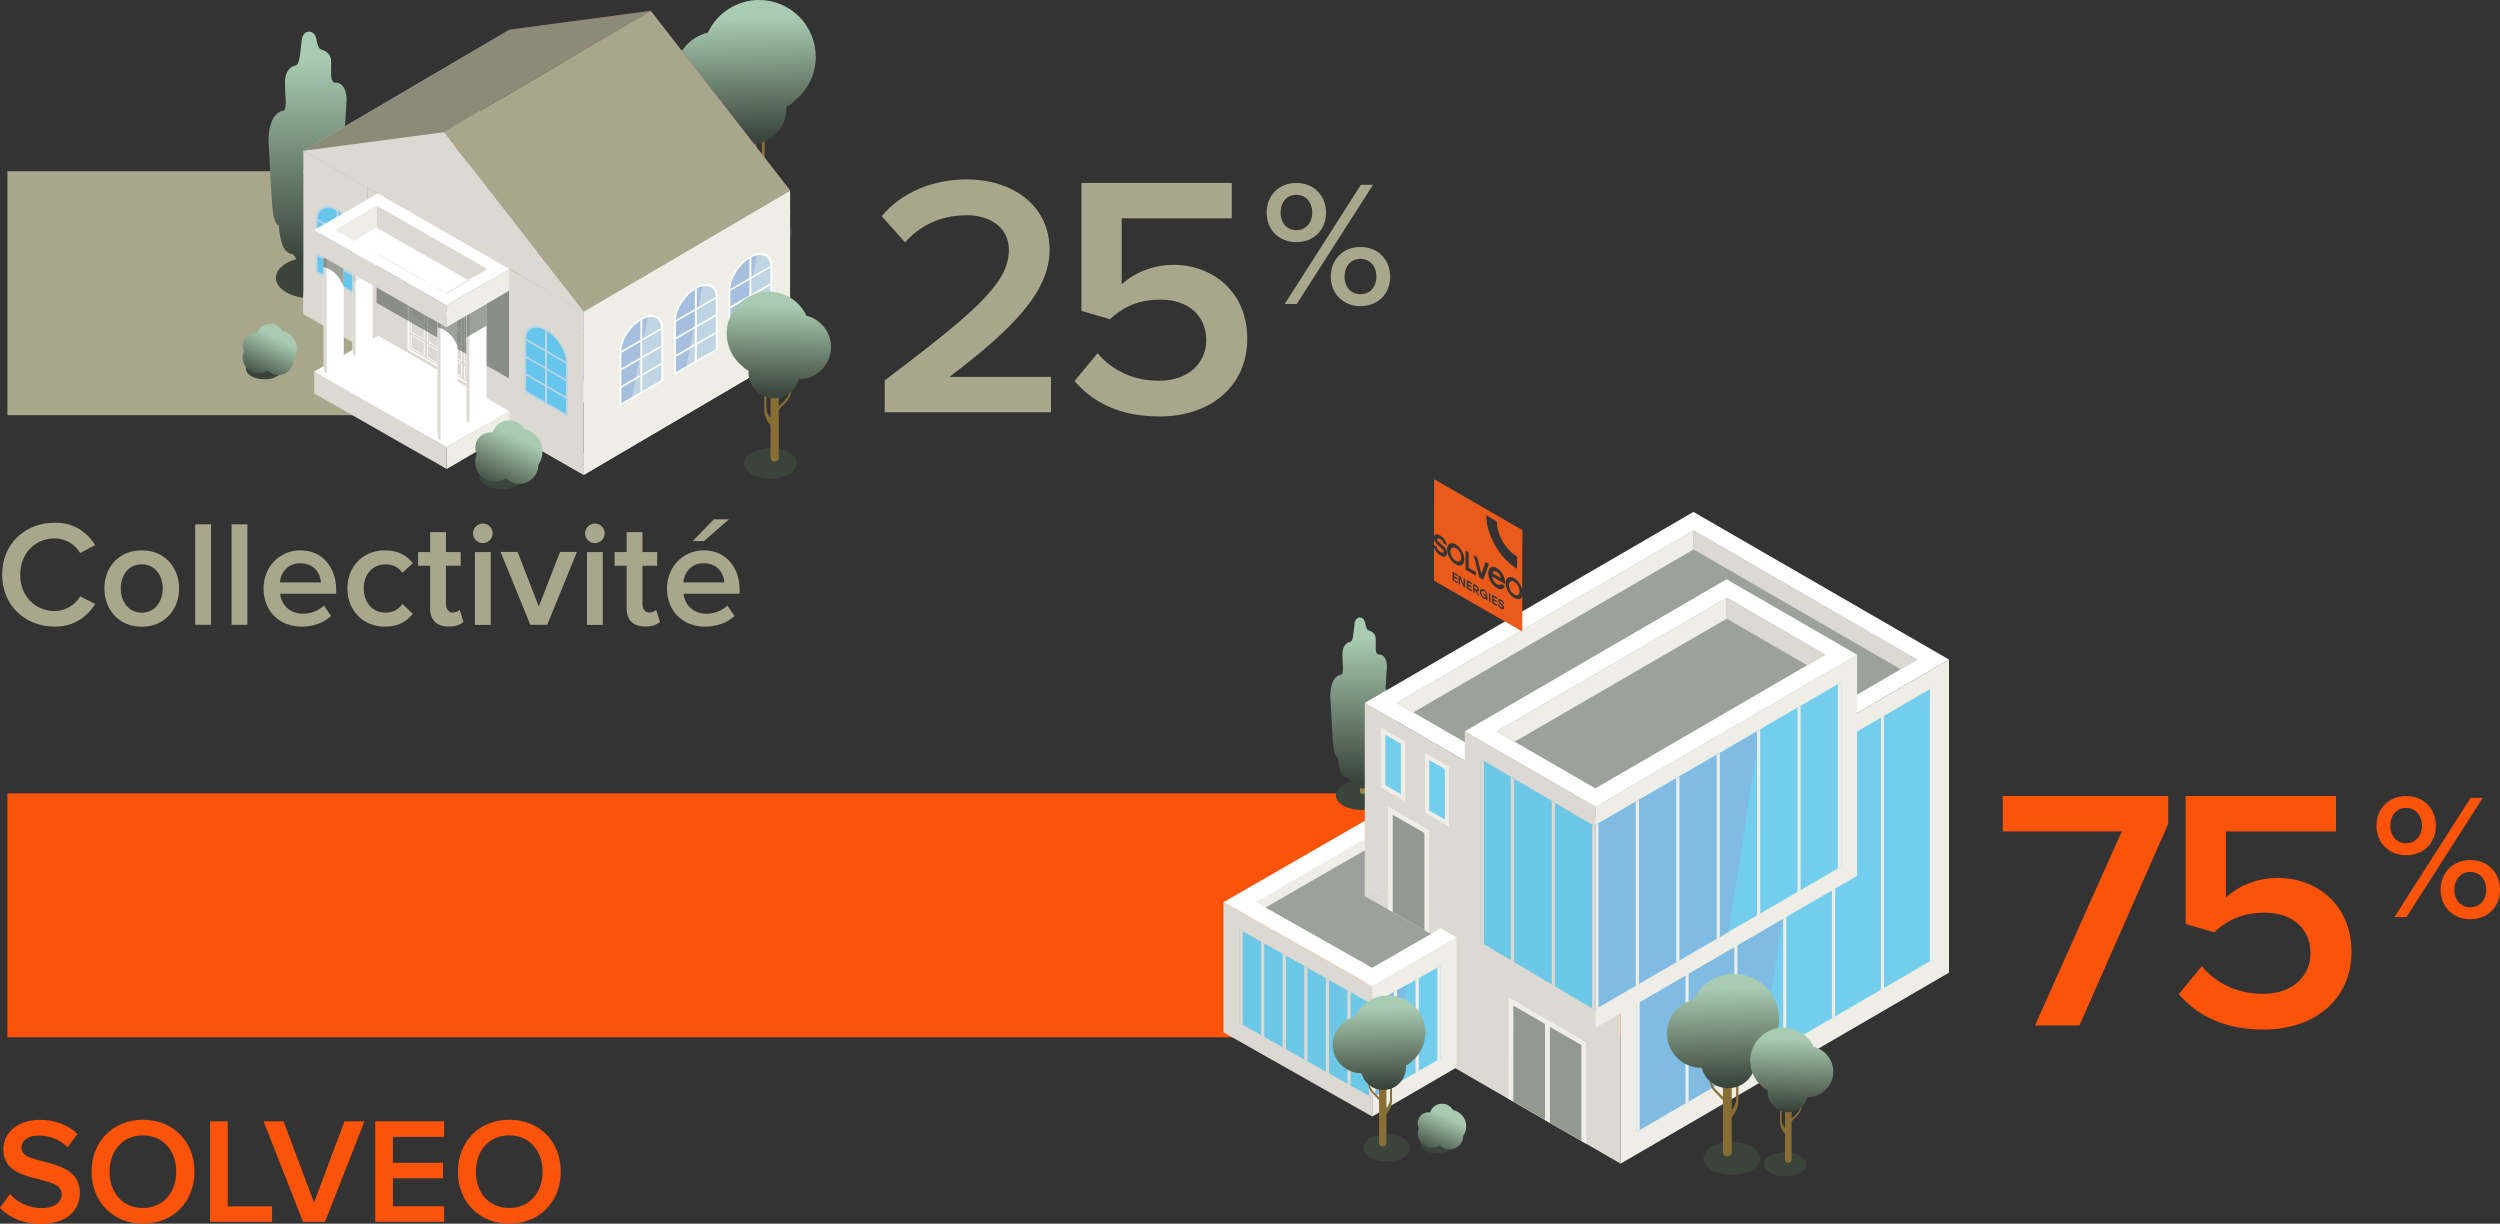 <svg xmlns="http://www.w3.org/2000/svg" xmlns:xlink="http://www.w3.org/1999/xlink" viewBox="0 0 232.31 113.71"><rect x="0" y="0" width="232.31" height="113.71" fill="#333333" stroke="none"/><defs><style>      .cls-1 {        fill: #9cb8e1;      }      .cls-2, .cls-3 {        fill: #3a443a;      }      .cls-4 {        fill: #8c8b77;      }      .cls-5 {        fill: #efeee6;      }      .cls-6 {        fill: #4c4219;      }      .cls-7 {        fill: #b6407e;      }      .cls-8 {        fill: #ea5b1b;      }      .cls-9 {        fill: #204b9b;        mix-blend-mode: multiply;        opacity: .1;      }      .cls-9, .cls-10, .cls-11, .cls-12 {        isolation: isolate;      }      .cls-13 {        fill: #886e34;      }      .cls-14 {        fill: #795287;      }      .cls-15 {        fill: #938549;      }      .cls-16 {        fill: #8096b9;      }      .cls-17 {        fill: #fff;      }      .cls-18 {        fill: #a8a78b;      }      .cls-19 {        fill: #fb530a;      }      .cls-20 {        fill: #dbd9d1;      }      .cls-21 {        fill: url(#Dégradé_sans_nom_88);      }      .cls-22 {        fill: url(#Dégradé_sans_nom_88-10);      }      .cls-23 {        fill: #ec5f74;      }      .cls-24 {        fill: #d9d0d4;      }      .cls-3, .cls-11 {        opacity: .5;      }      .cls-11 {        fill: #8fabda;        mix-blend-mode: screen;      }      .cls-25 {        fill: url(#Dégradé_sans_nom_88-9);      }      .cls-26 {        fill: url(#Dégradé_sans_nom_88-8);      }      .cls-27 {        fill: url(#Dégradé_sans_nom_88-3);      }      .cls-28 {        fill: url(#Dégradé_sans_nom_88-2);      }      .cls-29 {        fill: url(#Dégradé_sans_nom_88-5);      }      .cls-30 {        fill: url(#Dégradé_sans_nom_88-4);      }      .cls-31 {        fill: url(#Dégradé_sans_nom_88-7);      }      .cls-32 {        fill: url(#Dégradé_sans_nom_88-6);      }      .cls-12 {        fill: #40c0f0;        opacity: .7;      }      .cls-33 {        fill: #bfd5e4;      }    </style><linearGradient id="D&#xE9;grad&#xE9;_sans_nom_88" data-name="D&#xE9;grad&#xE9; sans nom 88" x1="69.44" y1="-194.55" x2="69.13" y2="-183.35" gradientTransform="translate(0 -181.59) scale(1 -1)" gradientUnits="userSpaceOnUse"><stop offset="0" stop-color="#3a443a"></stop><stop offset="1" stop-color="#a9cbb1"></stop></linearGradient><linearGradient id="D&#xE9;grad&#xE9;_sans_nom_88-2" data-name="D&#xE9;grad&#xE9; sans nom 88" x1="930.62" y1="-205.64" x2="930.62" y2="-187.09" gradientTransform="translate(959.88 -181.59) rotate(-180)" xlink:href="#D&#xE9;grad&#xE9;_sans_nom_88"></linearGradient><linearGradient id="D&#xE9;grad&#xE9;_sans_nom_88-3" data-name="D&#xE9;grad&#xE9; sans nom 88" x1="1040.77" y1="-227.14" x2="1038.52" y2="-222.25" gradientTransform="translate(1086.42 -181.59) rotate(-180)" xlink:href="#D&#xE9;grad&#xE9;_sans_nom_88"></linearGradient><linearGradient id="D&#xE9;grad&#xE9;_sans_nom_88-4" data-name="D&#xE9;grad&#xE9; sans nom 88" x1="1062.66" y1="-216.9" x2="1060.85" y2="-212.97" gradientTransform="translate(1086.42 -181.59) rotate(-180)" xlink:href="#D&#xE9;grad&#xE9;_sans_nom_88"></linearGradient><linearGradient id="D&#xE9;grad&#xE9;_sans_nom_88-5" data-name="D&#xE9;grad&#xE9; sans nom 88" x1="1201.14" y1="-218.29" x2="1200.91" y2="-210" gradientTransform="translate(1273.37 -181.59) rotate(-180)" xlink:href="#D&#xE9;grad&#xE9;_sans_nom_88"></linearGradient><linearGradient id="D&#xE9;grad&#xE9;_sans_nom_88-6" data-name="D&#xE9;grad&#xE9; sans nom 88" x1="833.13" y1="-254.2" x2="833.13" y2="-240.81" gradientTransform="translate(959.88 -181.59) rotate(-180)" xlink:href="#D&#xE9;grad&#xE9;_sans_nom_88"></linearGradient><linearGradient id="D&#xE9;grad&#xE9;_sans_nom_88-7" data-name="D&#xE9;grad&#xE9; sans nom 88" x1="953.63" y1="-288.84" x2="952.01" y2="-285.31" gradientTransform="translate(1086.42 -181.59) rotate(-180)" xlink:href="#D&#xE9;grad&#xE9;_sans_nom_88"></linearGradient><linearGradient id="D&#xE9;grad&#xE9;_sans_nom_88-8" data-name="D&#xE9;grad&#xE9; sans nom 88" x1="128.28" y1="-282.61" x2="128.07" y2="-275.25" xlink:href="#D&#xE9;grad&#xE9;_sans_nom_88"></linearGradient><linearGradient id="D&#xE9;grad&#xE9;_sans_nom_88-9" data-name="D&#xE9;grad&#xE9; sans nom 88" x1="160.25" y1="-282.38" x2="160.01" y2="-273.48" xlink:href="#D&#xE9;grad&#xE9;_sans_nom_88"></linearGradient><linearGradient id="D&#xE9;grad&#xE9;_sans_nom_88-10" data-name="D&#xE9;grad&#xE9; sans nom 88" x1="1107" y1="-284.72" x2="1106.82" y2="-278.13" gradientTransform="translate(1273.37 -181.59) rotate(-180)" xlink:href="#D&#xE9;grad&#xE9;_sans_nom_88"></linearGradient></defs><g class="cls-10"><g id="Calque_2" data-name="Calque 2"><g id="Calque_1-2" data-name="Calque 1"><g><path class="cls-18" d="M82.21,38.32v-2.97c8.28-6.27,11.54-9.01,11.54-12.12,0-2.24-1.95-3.23-3.9-3.23-2.49,0-4.38.99-5.75,2.52l-2.17-2.43c1.89-2.3,4.89-3.42,7.9-3.42,4.12,0,7.7,2.3,7.7,6.55,0,3.96-3.61,7.48-9.3,11.8h9.43v3.29h-15.44Z"></path><path class="cls-18" d="M99.85,35.41l2.14-2.59c1.41,1.66,3.36,2.56,5.72,2.56,2.72,0,4.38-1.66,4.38-3.77,0-2.27-1.66-3.77-4.28-3.77-1.79,0-3.29.54-4.67,1.82l-2.65-.77v-11.89h13.97v3.29h-10.23v6.14c1.05-.99,2.78-1.82,4.83-1.82,3.61,0,6.84,2.49,6.84,6.87s-3.39,7.22-8.15,7.22c-3.64,0-6.17-1.28-7.9-3.29h0Z"></path><path class="cls-18" d="M.2,53.4c0-2.89,2.14-4.83,4.9-4.83,1.88,0,3.05.97,3.74,2.09l-1.39.73c-.45-.78-1.36-1.36-2.35-1.36-1.85,0-3.22,1.4-3.22,3.38s1.37,3.37,3.22,3.37c.99,0,1.9-.59,2.35-1.36l1.4.7c-.71,1.12-1.88,2.11-3.75,2.11-2.76,0-4.9-1.96-4.9-4.83h0Z"></path><path class="cls-18" d="M9.7,54.68c0-1.95,1.32-3.54,3.47-3.54s3.47,1.6,3.47,3.54-1.32,3.56-3.47,3.56-3.47-1.62-3.47-3.56ZM15.12,54.68c0-1.19-.69-2.24-1.95-2.24s-1.95,1.05-1.95,2.24.7,2.25,1.95,2.25,1.95-1.05,1.95-2.25Z"></path><path class="cls-18" d="M18.14,58.06v-9.34h1.47v9.34s-1.47,0-1.47,0Z"></path><path class="cls-18" d="M21.52,58.06v-9.34h1.47v9.34s-1.47,0-1.47,0Z"></path><path class="cls-18" d="M24.49,54.68c0-1.96,1.43-3.54,3.43-3.54s3.32,1.54,3.32,3.67v.36h-5.21c.11,1.01.87,1.86,2.14,1.86.67,0,1.44-.27,1.93-.76l.67.97c-.69.64-1.68.99-2.74.99-2.04,0-3.54-1.41-3.54-3.56h0ZM27.9,52.34c-1.25,0-1.83.97-1.89,1.78h3.81c-.04-.8-.59-1.78-1.92-1.78Z"></path><path class="cls-18" d="M32.28,54.68c0-2.04,1.44-3.54,3.49-3.54,1.33,0,2.11.56,2.59,1.2l-.97.88c-.38-.53-.9-.78-1.55-.78-1.22,0-2.04.92-2.04,2.24s.83,2.25,2.04,2.25c.66,0,1.18-.28,1.55-.81l.97.91c-.48.63-1.26,1.2-2.59,1.2-2.04,0-3.49-1.51-3.49-3.56Z"></path><path class="cls-18" d="M39.97,56.48v-3.91h-1.12v-1.27h1.12v-1.85h1.47v1.85h1.37v1.27h-1.37v3.54c0,.46.22.81.64.81.28,0,.53-.13.64-.25l.35,1.12c-.27.24-.7.43-1.37.43-1.15,0-1.74-.62-1.74-1.75Z"></path><path class="cls-18" d="M43.96,49.56c0-.5.41-.91.91-.91s.91.41.91.91-.41.91-.91.91-.91-.41-.91-.91ZM44.13,58.07v-6.77h1.47v6.77h-1.47Z"></path><path class="cls-18" d="M49.28,58.06l-2.76-6.77h1.58l1.97,5.07,1.97-5.07h1.57l-2.76,6.77h-1.58Z"></path><path class="cls-18" d="M54.37,49.56c0-.5.41-.91.91-.91s.91.41.91.91-.41.91-.91.91-.91-.41-.91-.91ZM54.54,58.07v-6.77h1.47v6.77h-1.47Z"></path><path class="cls-18" d="M58.23,56.48v-3.91h-1.12v-1.27h1.12v-1.85h1.47v1.85h1.37v1.27h-1.37v3.54c0,.46.22.81.64.81.28,0,.53-.13.64-.25l.35,1.12c-.27.24-.7.43-1.37.43-1.15,0-1.74-.62-1.74-1.75h0Z"></path><path class="cls-18" d="M61.98,54.68c0-1.96,1.43-3.54,3.43-3.54s3.32,1.54,3.32,3.67v.36h-5.21c.11,1.01.87,1.86,2.14,1.86.67,0,1.44-.27,1.93-.76l.67.97c-.69.64-1.68.99-2.74.99-2.04,0-3.54-1.41-3.54-3.56h0ZM65.39,52.34c-1.25,0-1.83.97-1.89,1.78h3.81c-.04-.8-.59-1.78-1.92-1.78ZM65.42,50.28h-1.05l1.96-2.02h1.4l-2.31,2.02h0Z"></path><path class="cls-19" d="M0,112.23l.92-1.27c.63.69,1.65,1.3,2.96,1.3s1.86-.66,1.86-1.29c0-1.96-5.43-.74-5.43-4.17,0-1.55,1.34-2.74,3.4-2.74,1.44,0,2.63.48,3.49,1.32l-.92,1.22c-.74-.74-1.74-1.08-2.72-1.08s-1.57.48-1.57,1.16c0,1.75,5.43.67,5.43,4.15,0,1.55-1.11,2.9-3.61,2.9-1.72,0-2.97-.62-3.81-1.48h0Z"></path><path class="cls-19" d="M8.51,108.88c0-2.79,1.97-4.83,4.78-4.83s4.78,2.04,4.78,4.83-1.99,4.83-4.78,4.83-4.78-2.04-4.78-4.83ZM16.38,108.88c0-1.93-1.22-3.38-3.1-3.38s-3.1,1.44-3.1,3.38,1.2,3.37,3.1,3.37,3.1-1.46,3.1-3.37Z"></path><path class="cls-19" d="M19.52,113.54v-9.34h1.64v7.9h4.12v1.44h-5.76Z"></path><path class="cls-19" d="M28.16,113.54l-3.67-9.34h1.86l2.83,7.55,2.83-7.55h1.86l-3.67,9.34h-2.05Z"></path><path class="cls-19" d="M34.87,113.54v-9.34h6.4v1.44h-4.76v2.41h4.66v1.44h-4.66v2.6h4.76v1.44h-6.4Z"></path><path class="cls-19" d="M42.55,108.88c0-2.79,1.97-4.83,4.78-4.83s4.78,2.04,4.78,4.83-1.99,4.83-4.78,4.83-4.78-2.04-4.78-4.83ZM50.42,108.88c0-1.93-1.22-3.38-3.1-3.38s-3.1,1.44-3.1,3.38,1.2,3.37,3.1,3.37,3.1-1.46,3.1-3.37Z"></path><path class="cls-18" d="M117.7,19.76c0-1.56,1.11-2.76,2.76-2.76s2.76,1.2,2.76,2.76-1.1,2.74-2.76,2.74-2.76-1.2-2.76-2.74ZM121.94,19.76c0-.98-.61-1.66-1.48-1.66s-1.46.68-1.46,1.66.61,1.63,1.46,1.63,1.48-.66,1.48-1.63ZM119.38,28.25l7.08-11.08h1.13l-7.09,11.08h-1.11ZM123.66,25.71c0-1.56,1.11-2.76,2.76-2.76s2.76,1.2,2.76,2.76-1.11,2.74-2.76,2.74-2.76-1.2-2.76-2.74ZM127.9,25.71c0-.98-.61-1.66-1.48-1.66s-1.48.68-1.48,1.66.61,1.63,1.48,1.63,1.48-.66,1.48-1.63Z"></path><path class="cls-19" d="M189.1,95.29l8.06-18.03h-11.06v-3.29h15.38v2.59l-8.25,18.73h-4.12,0Z"></path><path class="cls-19" d="M202.46,92.38l2.14-2.59c1.41,1.66,3.36,2.56,5.72,2.56,2.72,0,4.38-1.66,4.38-3.77,0-2.27-1.66-3.77-4.28-3.77-1.79,0-3.29.54-4.67,1.82l-2.65-.77v-11.89h13.97v3.29h-10.23v6.14c1.05-.99,2.78-1.82,4.83-1.82,3.61,0,6.84,2.49,6.84,6.87s-3.39,7.22-8.15,7.22c-3.64,0-6.17-1.28-7.9-3.29h0Z"></path><path class="cls-19" d="M220.83,76.73c0-1.56,1.11-2.76,2.76-2.76s2.76,1.2,2.76,2.76-1.1,2.74-2.76,2.74-2.76-1.2-2.76-2.74ZM225.06,76.73c0-.98-.62-1.66-1.48-1.66s-1.46.68-1.46,1.66.62,1.63,1.46,1.63,1.48-.66,1.48-1.63ZM222.5,85.22l7.08-11.08h1.13l-7.09,11.08h-1.11ZM226.79,82.68c0-1.56,1.11-2.76,2.76-2.76s2.76,1.2,2.76,2.76-1.11,2.74-2.76,2.74-2.76-1.2-2.76-2.74ZM231.03,82.68c0-.98-.62-1.66-1.48-1.66s-1.48.68-1.48,1.66.62,1.63,1.48,1.63,1.48-.66,1.48-1.63Z"></path><rect class="cls-18" x=".69" y="15.91" width="38" height="22.67"></rect><rect class="cls-19" x=".69" y="73.72" width="154.14" height="22.67"></rect><g><path class="cls-2" d="M72.62,20.2c1.3.75,1.31,1.96.02,2.71-1.29.75-3.39.75-4.68,0-1.29-.75-1.31-1.96-.02-2.71,1.29-.75,3.39-.75,4.68,0Z"></path><path class="cls-13" d="M69.52,14.67l-1.02-1.03c-.31-.31-.69-.7-.66-1.83v-4.59h-.17v4.79c0,1.08.27,1.45.74,1.91.69.68.86.95,1.16,1.25v-.37s-.05-.12-.05-.12Z"></path><path class="cls-13" d="M69.24,8.86h1.03v12.11h0c-.18.49-.88.5-1.03,0h0v-12.11Z"></path><path class="cls-13" d="M70.25,15.91h0c.35-.35.54-.82.54-1.32v-5.84h.27v5.99c0,.78-.31,1.52-.86,2.07h0l.05-.9h0Z"></path><path class="cls-21" d="M75.8,5.26c0-2.9-2.36-5.26-5.26-5.26-2.1,0-3.92,1.24-4.76,3.03-1.77.43-3.08,2.02-3.08,3.93,0,2.14,1.66,3.88,3.76,4.03.1.01.2.02.3.02.38,1.37,1.62,2.37,3.09,2.37,1.77,0,3.22-1.46,3.22-3.26v-.21c.3-.11.55-.3.76-.54,1.2-.96,1.98-2.44,1.98-4.11h0Z"></path><path class="cls-2" d="M26.61,24.46c-1.29.74-1.3,1.95-.02,2.7,1.28.74,3.37.74,4.66,0,1.29-.74,1.3-1.95.02-2.7-1.28-.75-3.37-.74-4.66,0h0Z"></path><path class="cls-15" d="M29.41,25.42c-.01.39-.67.33-.67-.03v-6.94c0-.2.14-.36.33-.36s.34.16.33.36v5.2s0,.03,0,.05v1.72h0Z"></path><path class="cls-6" d="M26.66,15.78v-1.24h.42v1.24c0,.5-.05.92-.64,1.3l-.68.34-.18-.37.66-.33c.37-.26.44-.4.42-.94Z"></path><path class="cls-28" d="M26.42,10.26s.2-.29.11-1.21c-.04-.38-.05-1.47-.05-1.47,0-.78.38-1.37.99-1.5.26-.05.36-.6.41-1,.04-.35.14-1.18.14-1.18,0-.48.26-.96.66-.96s.57.22.71.62c0,0,.11.95.46,1.04.49.14.92.48.92,1.07,0,0,0,.93,0,1.17-.03.98.45.84.47.84.63.03.97.71.97,1.61l-.17,2.66s-.02.37.38.4c.56.04,1.24.53,1.17,3.21l-.07,2.18c0,2.19-1.17,2.39-1.17,2.39l-.12,1.33c0,.69-.19,1.42-.74,1.42-.43,0-.45.53-.45.53-.02,1.03-1.02,1.53-1.85,1.53-1.28,0-1.49-.74-1.96-1.31-.9-.11-1.17-1.03-1.33-2.69,0,0-.4.02-.56-1.4-.12-1.02-.34-5.64-.34-5.64-.18-1.29.06-3.52,1.42-3.63h0Z"></path><path class="cls-33" d="M28.19,14.01l2.74,1.58,3.19,1.83,10.05-5.83,3.18-8.82-19.17,11.25h0ZM31.9,15.02l6.33-3.67,2.17,1.27-6.28,3.68-2.22-1.27h0Z"></path><polygon class="cls-24" points="47.36 3.88 38.23 11.35 40.41 12.62 42.17 11.59 47.36 3.88"></polygon><polygon class="cls-33" points="31.9 15.02 34.12 16.29 40.41 12.62 38.23 11.35 31.9 15.02"></polygon><polygon class="cls-16" points="44.18 13.4 44.18 26.75 34.12 32.58 34.12 19.24 44.18 13.4"></polygon><polygon class="cls-24" points="44.18 24.72 44.18 26.75 34.12 32.59 34.12 30.56 44.18 24.72"></polygon><polygon class="cls-14" points="44.18 11.59 44.18 13.6 34.12 19.44 34.12 17.42 44.18 11.59"></polygon><polygon class="cls-20" points="34.12 19.24 34.12 32.59 28.19 29.17 28.19 15.83 34.12 19.24"></polygon><polygon class="cls-20" points="34.12 30.56 34.12 32.59 28.19 29.18 28.19 27.15 34.12 30.56"></polygon><polygon class="cls-20" points="34.12 17.41 34.12 19.44 28.19 16.03 28.19 14.01 34.12 17.41"></polygon><polygon class="cls-20" points="30.13 14.01 31.9 15.02 38.23 11.35 47.36 3.88 30.13 14.01"></polygon><path class="cls-23" d="M34.12,17.41l2.74,1.58,11.53,6.62,7.26-4.24,11.89-7.03-23.37-2.75-10.05,5.83h0ZM37.84,18.43l6.33-3.67,10.51,6.06-6.28,3.68s-10.56-6.06-10.56-6.06Z"></path><polygon class="cls-7" points="44.17 12.72 44.17 14.76 54.68 20.81 56.45 19.79 44.17 12.72"></polygon><polygon class="cls-33" points="37.84 18.43 48.4 24.49 54.68 20.81 44.17 14.76 37.84 18.43"></polygon><polygon class="cls-16" points="58.45 21.59 58.45 34.94 48.4 40.78 48.4 27.44 58.45 21.59"></polygon><polygon class="cls-17" points="58.45 32.92 58.45 34.94 48.4 40.78 48.4 38.76 58.45 32.92"></polygon><polygon class="cls-14" points="67.55 14.34 58.45 21.8 48.4 27.64 48.4 25.61 67.55 14.34"></polygon><polygon class="cls-20" points="48.4 27.43 48.4 40.78 34.12 32.58 34.12 19.24 48.4 27.43"></polygon><g><polygon class="cls-20" points="44.81 36.51 44.81 30.06 37.79 26.01 37.79 32.46 44.81 36.51"></polygon><g><polygon class="cls-17" points="44.73 36.46 44.73 30.09 41.33 28.13 41.33 34.5 44.73 36.46"></polygon><polygon class="cls-20" points="41.52 34.42 44.54 36.16 44.54 30.17 41.52 28.43 41.52 34.42"></polygon><polygon class="cls-17" points="42.92 30.63 42.92 29.35 41.64 28.61 41.64 29.89 42.92 30.63"></polygon><polygon class="cls-20" points="42.84 30.51 42.84 29.38 41.71 28.73 41.71 29.86 42.84 30.51"></polygon><polygon class="cls-17" points="44.42 31.5 44.42 30.22 43.14 29.48 43.14 30.76 44.42 31.5"></polygon><polygon class="cls-20" points="44.35 31.38 44.35 30.25 43.22 29.6 43.22 30.73 44.35 31.38"></polygon><polygon class="cls-17" points="42.92 32.12 42.92 30.84 41.64 30.1 41.64 31.38 42.92 32.12"></polygon><polygon class="cls-20" points="42.84 32 42.84 30.87 41.71 30.22 41.71 31.35 42.84 32"></polygon><polygon class="cls-17" points="44.42 32.99 44.42 31.71 43.14 30.97 43.14 32.25 44.42 32.99"></polygon><polygon class="cls-20" points="44.35 32.87 44.35 31.74 43.22 31.09 43.22 32.22 44.35 32.87"></polygon><polygon class="cls-17" points="42.92 33.61 42.92 32.33 41.64 31.59 41.64 32.87 42.92 33.61"></polygon><polygon class="cls-20" points="42.84 33.49 42.84 32.36 41.71 31.71 41.71 32.84 42.84 33.49"></polygon><polygon class="cls-17" points="44.42 34.48 44.42 33.2 43.14 32.46 43.14 33.74 44.42 34.48"></polygon><polygon class="cls-20" points="44.35 34.36 44.35 33.23 43.22 32.58 43.22 33.71 44.35 34.36"></polygon><polygon class="cls-17" points="42.92 35.1 42.92 33.82 41.64 33.08 41.64 34.36 42.92 35.1"></polygon><polygon class="cls-20" points="42.84 34.98 42.84 33.85 41.71 33.2 41.71 34.33 42.84 34.98"></polygon><polygon class="cls-17" points="44.42 35.97 44.42 34.69 43.14 33.95 43.14 35.23 44.42 35.97"></polygon><polygon class="cls-20" points="44.35 35.85 44.35 34.72 43.22 34.07 43.22 35.2 44.35 35.85"></polygon></g><g><polygon class="cls-17" points="41.27 34.46 41.27 28.1 37.87 26.14 37.87 32.5 41.27 34.46"></polygon><polygon class="cls-20" points="38.06 32.42 41.08 34.17 41.08 28.18 38.06 26.43 38.06 32.42"></polygon><polygon class="cls-17" points="39.46 28.63 39.46 27.35 38.18 26.61 38.18 27.89 39.46 28.63"></polygon><polygon class="cls-20" points="39.38 28.51 39.38 27.39 38.25 26.73 38.25 27.86 39.38 28.51"></polygon><polygon class="cls-17" points="40.97 29.5 40.97 28.22 39.68 27.48 39.68 28.76 40.97 29.5"></polygon><polygon class="cls-20" points="40.89 29.39 40.89 28.26 39.76 27.6 39.76 28.73 40.89 29.39"></polygon><polygon class="cls-17" points="39.46 30.12 39.46 28.84 38.18 28.1 38.18 29.39 39.46 30.12"></polygon><polygon class="cls-20" points="39.38 30.01 39.38 28.88 38.25 28.22 38.25 29.35 39.38 30.01"></polygon><polygon class="cls-17" points="40.97 30.99 40.97 29.71 39.68 28.97 39.68 30.26 40.97 30.99"></polygon><polygon class="cls-20" points="40.89 30.88 40.89 29.75 39.76 29.09 39.76 30.22 40.89 30.88"></polygon><polygon class="cls-17" points="39.46 31.61 39.46 30.33 38.18 29.59 38.18 30.88 39.46 31.61"></polygon><polygon class="cls-20" points="39.38 31.5 39.38 30.37 38.25 29.71 38.25 30.84 39.38 31.5"></polygon><polygon class="cls-17" points="40.97 32.48 40.97 31.2 39.68 30.47 39.68 31.75 40.97 32.48"></polygon><polygon class="cls-20" points="40.89 32.37 40.89 31.24 39.76 30.58 39.76 31.71 40.89 32.37"></polygon><polygon class="cls-17" points="39.46 33.1 39.46 31.82 38.18 31.09 38.18 32.37 39.46 33.1"></polygon><polygon class="cls-20" points="39.38 32.99 39.38 31.86 38.25 31.2 38.25 32.33 39.38 32.99"></polygon><polygon class="cls-17" points="40.97 33.98 40.97 32.69 39.68 31.96 39.68 33.24 40.97 33.98"></polygon><polygon class="cls-20" points="40.89 33.86 40.89 32.73 39.76 32.07 39.76 33.2 40.89 33.86"></polygon></g></g><polygon class="cls-20" points="37.68 32.57 44.93 36.75 44.93 36.57 37.68 32.39 37.68 32.57"></polygon><polygon class="cls-20" points="48.4 38.76 48.4 40.78 34.12 32.59 34.12 30.56 48.4 38.76"></polygon><polygon class="cls-20" points="48.4 25.61 48.4 27.64 34.12 19.44 34.12 17.41 48.4 25.61"></polygon><polygon class="cls-14" points="36.07 17.41 37.84 18.43 44.17 14.76 44.17 12.72 36.07 17.41"></polygon><polygon class="cls-3" points="47.3 26.92 47.3 27.42 47.3 27.93 47.3 28.44 47.3 35.16 44.22 33.4 41.15 31.65 38.07 29.89 34.99 28.14 34.99 21.42 34.99 20.91 34.99 20.4 34.99 19.9 38.07 21.65 41.15 23.41 44.22 25.16 47.3 26.92"></polygon><path class="cls-33" d="M48.31,25.55l2.74,1.58,3.19,1.83,19.18-11.27-5.87-3.35-19.24,11.21h0ZM52.02,26.57l6.33-3.67,2.17,1.27-6.28,3.68-2.22-1.27h0Z"></path><polygon class="cls-17" points="58.35 20.86 58.35 22.9 60.53 24.16 71.42 17.71 58.35 20.86"></polygon><polygon class="cls-33" points="52.02 26.57 54.24 27.84 60.53 24.16 58.35 22.9 52.02 26.57"></polygon><polygon class="cls-5" points="73.42 19.51 73.42 32.86 54.24 44.13 54.24 30.78 73.42 19.51"></polygon><polygon class="cls-5" points="73.42 30.84 73.42 32.86 54.24 44.13 54.24 42.11 73.42 30.84"></polygon><polygon class="cls-5" points="73.42 17.7 73.42 19.72 54.24 30.99 54.24 28.96 73.42 17.7"></polygon><polygon class="cls-20" points="54.24 30.78 54.24 44.13 48.31 40.72 48.31 27.38 54.24 30.78"></polygon><polygon class="cls-20" points="54.24 42.11 54.24 44.13 48.31 40.73 48.31 38.7 54.24 42.11"></polygon><polygon class="cls-20" points="54.24 28.96 54.24 30.99 48.31 27.58 48.31 25.55 54.24 28.96"></polygon><polygon class="cls-20" points="50.25 25.55 52.02 26.57 58.35 22.9 58.35 20.86 50.25 25.55"></polygon><path class="cls-17" d="M34.38,31.58l-.77.44-.74.42-.74.42-.74.42-.74.42-.74.42-.74.42.34.2.34.2.34.2.34.2.34.2.34.2.34.2.34.2,1.2.68,1.2.68,1.2.68,1.2.68,1.2.68,1.2.68,1.2.68,1.2.68.73-.42.73-.42.73-.42.73-.42.73-.42.73-.42.73-.42.73-.42-6.09-3.51-6.09-3.51-.77.44h0Z"></path><polygon class="cls-5" points="47.34 38.16 47.34 38.41 47.34 38.66 47.34 38.91 47.34 39.17 47.34 39.42 47.34 39.67 47.34 39.92 47.34 40.18 46.61 40.6 45.88 41.03 45.15 41.45 44.42 41.88 43.7 42.3 42.97 42.73 42.24 43.16 41.51 43.58 41.51 43.33 41.51 43.08 41.51 42.82 41.51 42.57 41.51 42.32 41.51 42.06 41.51 41.81 41.51 41.56 42.24 41.13 42.97 40.71 43.7 40.28 44.42 39.86 45.15 39.43 45.88 39.01 46.61 38.58 47.34 38.16"></polygon><polygon class="cls-20" points="41.51 41.55 41.51 41.81 41.51 42.06 41.51 42.31 41.51 42.57 41.51 42.82 41.51 43.07 41.51 43.33 41.51 43.58 39.97 42.7 38.43 41.83 36.89 40.95 35.35 40.07 33.81 39.19 32.27 38.31 30.74 37.44 29.2 36.56 29.2 36.31 29.2 36.05 29.2 35.8 29.2 35.55 29.2 35.29 29.2 35.04 29.2 34.79 29.2 34.53 30.74 35.41 32.27 36.29 33.81 37.17 35.35 38.04 36.89 38.92 38.43 39.8 39.97 40.68 41.51 41.55"></polygon><polygon class="cls-20" points="54.24 28.96 47.75 20.62 41.26 12.28 34.73 13.14 28.19 14.01 41.22 21.49 54.24 28.96"></polygon><polygon class="cls-20" points="41.04 12.81 29.71 14.31 52.28 27.27 41.04 12.81"></polygon><polygon class="cls-7" points="73.42 17.7 60.47 1.01 47.36 2.76 73.42 17.7"></polygon><polygon class="cls-18" points="60.47 1.01 41.26 12.28 54.24 28.96 73.42 17.7 60.47 1.01"></polygon><polygon class="cls-4" points="47.36 2.76 28.19 14.01 41.26 12.28 60.47 1.01 47.36 2.76"></polygon><path class="cls-33" d="M48.71,36.4l4.06,2.34v-4.98c0-1.12-.91-2.56-2.03-3.2-1.12-.65-2.03-.26-2.03.86v4.98h0Z"></path><path class="cls-12" d="M48.89,31.52v4.8l3.71,2.14v-4.8c0-1.02-.83-2.33-1.85-2.92-.22-.13-.42-.21-.62-.25-.72-.16-1.23.22-1.23,1.03h0Z"></path><polygon class="cls-33" points="50.65 37.39 50.83 37.5 50.83 30.68 50.65 30.58 50.65 37.39"></polygon><polygon class="cls-33" points="52.65 33.82 52.65 33.64 48.82 31.43 48.82 31.61 52.65 33.82"></polygon><polygon class="cls-33" points="52.65 35.44 52.65 35.27 48.82 33.06 48.82 33.23 52.65 35.44"></polygon><polygon class="cls-33" points="52.65 37.07 52.65 36.89 48.82 34.68 48.82 34.86 52.65 37.07"></polygon><path class="cls-33" d="M29.33,25.28l4.06,2.34v-4.98c0-1.12-.91-2.55-2.03-3.2-1.12-.65-2.03-.26-2.03.86v4.98h0Z"></path><path class="cls-12" d="M29.51,20.4v4.8l3.71,2.14v-4.8c0-1.02-.83-2.33-1.85-2.92-.22-.13-.42-.21-.62-.25-.72-.16-1.23.22-1.23,1.03h0Z"></path><polygon class="cls-33" points="31.27 26.28 31.45 26.38 31.45 19.56 31.27 19.46 31.27 26.28"></polygon><polygon class="cls-33" points="33.28 22.7 33.28 22.52 29.45 20.31 29.45 20.49 33.28 22.7"></polygon><polygon class="cls-33" points="33.28 24.33 33.28 24.15 29.45 21.94 29.45 22.11 33.28 24.33"></polygon><polygon class="cls-33" points="33.28 25.95 33.28 25.78 29.45 23.56 29.45 23.74 33.28 25.95"></polygon><path class="cls-17" d="M45.21,27.44v11.52c0,.13-.09.27-.28.38-.18.1-.41.15-.65.15s-.48-.05-.66-.15c-.18-.11-.27-.25-.27-.38v-11.52h1.85,0Z"></path><path class="cls-20" d="M43.62,27.44v11.9c-.18-.11-.27-.25-.27-.38v-11.52s.27,0,.27,0Z"></path><path class="cls-17" d="M42.52,29.02v11.52c0,.13-.09.27-.28.38-.18.1-.41.15-.65.15s-.48-.05-.66-.15c-.18-.11-.27-.25-.27-.38v-11.52h1.85Z"></path><path class="cls-20" d="M40.94,29.02v11.9c-.18-.11-.27-.25-.27-.38v-11.52h.27Z"></path><path class="cls-17" d="M34.63,21.23v11.52c0,.13-.09.27-.28.38-.18.1-.41.15-.65.15s-.48-.05-.66-.15c-.18-.11-.27-.25-.27-.38v-11.52h1.85Z"></path><path class="cls-20" d="M33.04,21.23v11.9c-.18-.11-.27-.25-.27-.38v-11.52s.27,0,.27,0Z"></path><path class="cls-17" d="M31.94,22.81v11.52c0,.13-.09.27-.28.38-.18.1-.41.15-.65.15s-.48-.05-.66-.15c-.18-.11-.27-.25-.27-.38v-11.52h1.85,0Z"></path><path class="cls-20" d="M30.36,22.81v11.9c-.18-.11-.27-.25-.27-.38v-11.52s.27,0,.27,0Z"></path><polygon class="cls-9" points="32.79 24.26 32.79 26.29 33.81 25.69 34.38 25.35 34.64 25.2 34.64 23.18 34.38 23.33 33.81 23.67 32.79 24.26"></polygon><path class="cls-3" d="M42.54,32.29s-.38-1.49-1.87-1.88v-1.25l1.87.64s.02,2.49,0,2.49h0Z"></path><path class="cls-3" d="M31.92,26.68s-.38-1.49-1.87-1.88v-1.25l1.87.64s.02,2.49,0,2.49h0Z"></path><path class="cls-17" d="M33.58,18.86l-1.47.84-1.47.84-1.47.84.69.39.69.39.69.39.69.39,2.39,1.36,2.39,1.36,2.39,1.36,2.39,1.36,1.46-.85,1.46-.85,1.46-.85,1.46-.85-12.21-7.01-1.52.88h0ZM39.33,26.04l-2.15-1.22-2.15-1.22-2.15-1.22.53-.31.53-.31.53-.31.53-.31,2.14,1.22,2.14,1.22,2.14,1.22,2.14,1.22-.51.31-.51.31-.51.31-.51.31s-2.15-1.22-2.15-1.22Z"></path><polygon class="cls-20" points="34.98 19.1 34.98 19.61 34.98 20.12 34.98 20.63 34.98 21.14 37.12 22.36 39.26 23.58 41.4 24.8 43.53 26.02 43.98 25.77 44.42 25.51 44.86 25.26 45.3 25 42.72 23.53 40.14 22.05 37.56 20.58 34.98 19.1"></polygon><polygon class="cls-17" points="32.88 22.38 35.03 23.6 37.18 24.82 39.33 26.04 41.48 27.26 41.99 26.95 42.51 26.64 43.02 26.33 43.53 26.02 41.4 24.8 39.26 23.58 37.12 22.36 34.98 21.14 34.46 21.45 33.93 21.76 33.41 22.07 32.88 22.38"></polygon><polygon class="cls-5" points="47.31 24.99 47.31 25.49 47.31 26 47.31 26.5 47.31 27.01 45.85 27.86 44.39 28.71 42.94 29.56 41.48 30.41 41.48 29.91 41.48 29.4 41.48 28.9 41.48 28.39 42.94 27.54 44.39 26.69 45.85 25.84 47.31 24.99"></polygon><polygon class="cls-20" points="41.48 28.39 41.48 28.89 41.48 29.4 41.48 29.91 41.48 30.41 38.4 28.66 35.32 26.9 32.24 25.15 29.16 23.39 29.16 22.89 29.16 22.38 29.16 21.87 29.16 21.37 32.24 23.12 35.32 24.88 38.4 26.63 41.48 28.39"></polygon><polygon class="cls-5" points="31.11 21.36 31.55 21.62 31.99 21.87 32.44 22.13 32.88 22.38 33.41 22.07 33.93 21.76 34.46 21.45 34.98 21.14 34.98 20.63 34.98 20.12 34.98 19.61 34.98 19.1 34.01 19.67 33.05 20.23 32.08 20.8 31.11 21.36"></polygon><polygon class="cls-3" points="43.36 29.32 43.36 31.35 44.37 30.76 44.94 30.42 45.21 30.27 45.21 28.25 44.94 28.4 44.37 28.74 43.36 29.32"></polygon><path class="cls-17" d="M61.63,35.4l-4.06,2.34v-4.98c0-1.12.91-2.55,2.03-3.2,1.12-.65,2.03-.26,2.03.86v4.98h0Z"></path><path class="cls-33" d="M61.45,30.52v4.8l-3.71,2.14v-4.8c0-1.02.83-2.33,1.85-2.92.22-.13.42-.21.62-.25.72-.16,1.23.22,1.23,1.03h0Z"></path><path class="cls-11" d="M60.21,29.49l-1.5,7.41-.97.56v-4.8c0-1.02.83-2.33,1.85-2.92.22-.13.42-.21.62-.25Z"></path><polygon class="cls-17" points="59.68 36.39 59.51 36.5 59.51 29.68 59.68 29.58 59.68 36.39"></polygon><polygon class="cls-17" points="57.68 32.82 57.68 32.64 61.51 30.43 61.51 30.61 57.68 32.82"></polygon><polygon class="cls-17" points="57.68 34.44 57.68 34.27 61.51 32.06 61.51 32.23 57.68 34.44"></polygon><polygon class="cls-17" points="57.68 36.07 57.68 35.89 61.51 33.68 61.51 33.86 57.68 36.07"></polygon><path class="cls-17" d="M66.69,32.51l-4.06,2.34v-4.98c0-1.12.91-2.56,2.03-3.2,1.12-.65,2.03-.26,2.03.86v4.98h0Z"></path><path class="cls-33" d="M66.52,27.64v4.8l-3.71,2.14v-4.8c0-1.02.83-2.33,1.85-2.92.22-.13.43-.21.62-.25.72-.16,1.23.22,1.23,1.03h0Z"></path><path class="cls-11" d="M65.28,26.61l-1.5,7.41-.97.56v-4.8c0-1.02.83-2.33,1.85-2.92.22-.13.43-.21.62-.25Z"></path><polygon class="cls-17" points="64.75 33.51 64.57 33.61 64.57 26.8 64.75 26.7 64.75 33.51"></polygon><polygon class="cls-17" points="62.75 29.94 62.75 29.76 66.58 27.55 66.58 27.73 62.75 29.94"></polygon><polygon class="cls-17" points="62.75 31.56 62.75 31.39 66.58 29.17 66.58 29.35 62.75 31.56"></polygon><polygon class="cls-17" points="62.75 33.19 62.75 33.01 66.58 30.8 66.58 30.98 62.75 33.19"></polygon><path class="cls-17" d="M71.76,29.63l-4.06,2.34v-4.98c0-1.12.91-2.56,2.03-3.2,1.12-.65,2.03-.26,2.03.86v4.98h0Z"></path><path class="cls-33" d="M71.58,24.76v4.8l-3.71,2.14v-4.8c0-1.02.83-2.33,1.85-2.92.22-.13.43-.21.62-.25.72-.16,1.23.22,1.23,1.03h0Z"></path><path class="cls-11" d="M70.35,23.72l-1.5,7.41-.97.56v-4.8c0-1.02.83-2.33,1.85-2.92.22-.13.43-.21.62-.25Z"></path><polygon class="cls-17" points="69.82 30.63 69.64 30.73 69.64 23.92 69.82 23.81 69.82 30.63"></polygon><polygon class="cls-17" points="67.82 27.05 67.82 26.88 71.65 24.67 71.65 24.84 67.82 27.05"></polygon><polygon class="cls-17" points="67.82 28.68 67.82 28.5 71.65 26.29 71.65 26.47 67.82 28.68"></polygon><polygon class="cls-17" points="67.82 30.31 67.82 30.13 71.65 27.92 71.65 28.09 67.82 30.31"></polygon><path class="cls-2" d="M45.15,43.37c-.83.48-.84,1.26,0,1.74.82.48,2.17.48,2.99,0s.84-1.26.01-1.74c-.83-.48-2.17-.48-3,0h0Z"></path><path class="cls-27" d="M44.31,42.18c-.09-.19-.14-.39-.14-.61,0-.77.63-1.4,1.4-1.4.07,0,.14,0,.2.02.21-.65.82-1.12,1.54-1.12.6,0,1.12.32,1.39.8.98.2,1.71,1.07,1.71,2.11,0,.46-.14.88-.39,1.23,0,.97-.79,1.75-1.76,1.75-.49,0-.93-.2-1.25-.52-.29.2-.65.32-1.03.32-1.01,0-1.83-.82-1.83-1.83,0-.26.06-.51.16-.74h0Z"></path><path class="cls-2" d="M23.36,33.56c-.67.39-.67,1.01,0,1.4.66.38,1.75.38,2.41,0,.67-.39.67-1.01.01-1.4-.67-.39-1.75-.38-2.42,0Z"></path><path class="cls-30" d="M22.68,32.6c-.07-.15-.11-.32-.11-.49,0-.62.5-1.13,1.13-1.13.06,0,.11,0,.16.01.17-.52.66-.9,1.24-.9.48,0,.9.26,1.12.65.79.16,1.38.86,1.38,1.7,0,.37-.11.71-.31.99,0,.78-.64,1.41-1.42,1.41-.39,0-.75-.16-1.01-.42-.24.16-.52.26-.83.26-.81,0-1.48-.66-1.48-1.48,0-.21.04-.41.13-.59h0Z"></path><path class="cls-2" d="M69.87,42.06c-.96.55-.97,1.45-.01,2.01.95.55,2.51.55,3.47,0,.96-.55.97-1.45.01-2.01-.95-.55-2.51-.55-3.47,0h0Z"></path><path class="cls-13" d="M72.16,37.97l.76-.77c.23-.23.51-.52.49-1.35v-3.4h.13v3.54c0,.8-.2,1.07-.55,1.42-.51.5-.64.7-.86.92v-.28s.04-.09.04-.09Z"></path><path class="cls-13" d="M72.37,33.66h-.77v8.96h0c.14.36.65.37.77,0h0v-8.96Z"></path><path class="cls-13" d="M71.62,38.88h0c-.26-.26-.4-.61-.4-.97v-4.33h-.2v4.44c0,.58.23,1.13.63,1.53h0l-.03-.67h0Z"></path><path class="cls-29" d="M67.52,31c0-2.15,1.75-3.9,3.9-3.9,1.56,0,2.9.92,3.52,2.24,1.31.32,2.28,1.5,2.28,2.91,0,1.58-1.23,2.88-2.78,2.99-.07,0-.15.01-.22.01-.28,1.01-1.2,1.76-2.29,1.76-1.31,0-2.38-1.08-2.38-2.42v-.16c-.22-.08-.41-.22-.56-.4-.89-.71-1.46-1.81-1.46-3.04h0Z"></path></g><path class="cls-2" d="M124.84,72.91c-.93.54-.94,1.41-.01,1.95.93.54,2.43.54,3.36,0,.93-.54.94-1.41.01-1.95-.93-.54-2.43-.54-3.36,0h0Z"></path><path class="cls-15" d="M126.86,73.6c-.01.28-.48.24-.48-.02v-5.01c0-.14.1-.26.24-.26s.24.12.24.26v3.76s0,.02,0,.03v1.24h0Z"></path><path class="cls-6" d="M124.87,66.64v-.89h.3v.89c0,.36-.03.66-.46.94l-.49.25-.13-.27.48-.24c.27-.19.32-.29.3-.68h0Z"></path><path class="cls-32" d="M124.7,62.65s.15-.21.08-.87c-.03-.27-.03-1.06-.03-1.06,0-.56.28-.99.72-1.08.19-.04.26-.44.29-.72.03-.25.1-.85.1-.85,0-.34.19-.69.48-.69s.41.16.51.45c0,0,.08.68.33.75.36.1.66.35.66.78,0,0,0,.67,0,.85-.02.7.32.61.34.61.46.02.7.51.7,1.16l-.13,1.92s-.01.27.27.29c.4.03.89.38.85,2.32l-.05,1.58c0,1.58-.84,1.72-.84,1.72l-.08.96c0,.5-.14,1.02-.54,1.02-.31,0-.33.38-.33.38-.02.74-.73,1.1-1.34,1.1-.93,0-1.07-.53-1.42-.95-.65-.08-.85-.74-.96-1.94,0,0-.29.02-.41-1.01-.08-.74-.25-4.07-.25-4.07-.13-.93.04-2.54,1.03-2.62h0Z"></path><polygon class="cls-5" points="181.11 61.29 181.11 90.38 150.59 108.13 150.59 79.04 181.11 61.29"></polygon><path class="cls-12" d="M179.62,63.88v25.28l-.3.17-4.24,2.47-.3.17-4.24,2.47-.3.17-4.24,2.47-.3.17-2.09,1.21-2.15,1.25-.3.17-4.24,2.47-.3.17-4.24,2.47-.3.17s0-25.27,0-25.27c0,0,.31-.18.31-.18l4.24-2.47.3-.17,4.24-2.47.3-.17,4.24-2.47.3-.17,1.91-1.11,2.33-1.36.3-.17,4.24-2.47.3-.17,4.24-2.47.3-.17h0,0Z"></path><path class="cls-11" d="M167.91,70.69l-4.29,27.78-2.15,1.25-.3.17-4.24,2.47-.3.17-4.24,2.47-.3.17s0-25.27,0-25.27c0,0,.31-.18.31-.18l4.24-2.47.3-.17,4.24-2.47.3-.17,4.24-2.47.3-.17,1.91-1.11h0Z"></path><polygon class="cls-5" points="179.62 63.88 179.62 89.16 179.33 89.33 179.33 64.05 179.62 63.88"></polygon><polygon class="cls-5" points="175.07 66.53 175.07 91.8 174.78 91.98 174.78 66.7 175.07 66.53"></polygon><polygon class="cls-5" points="170.53 69.17 170.53 94.44 170.23 94.62 170.23 69.34 170.53 69.17"></polygon><polygon class="cls-5" points="165.99 71.8 165.99 97.08 165.7 97.26 165.7 71.98 165.99 71.8"></polygon><polygon class="cls-5" points="161.45 74.44 161.45 99.72 161.16 99.9 161.16 74.62 161.45 74.44"></polygon><polygon class="cls-5" points="156.91 77.09 156.91 102.36 156.62 102.54 156.62 77.26 156.91 77.09"></polygon><polygon class="cls-5" points="152.37 79.73 152.37 105 152.07 105.18 152.07 79.9 152.37 79.73"></polygon><polygon class="cls-20" points="150.59 79.04 150.59 108.13 147.39 106.28 146.95 106.03 144 104.33 143.55 104.07 126.82 94.4 126.82 65.32 150.59 79.04"></polygon><polygon class="cls-17" points="181.11 61.29 150.59 79.04 126.82 65.32 157.36 47.57 181.11 61.29"></polygon><polygon class="cls-3" points="129.79 65.31 157.37 49.29 178.15 61.3 150.59 77.33 129.79 65.31"></polygon><polygon class="cls-5" points="157.37 49.29 157.37 51.06 131.32 66.2 129.78 65.31 157.37 49.29"></polygon><polygon class="cls-20" points="178.15 61.3 176.62 62.19 157.37 51.06 157.37 49.29 178.15 61.3"></polygon><polygon class="cls-5" points="172.57 60.84 172.57 81.38 148.25 95.52 148.25 74.97 172.57 60.84"></polygon><polygon class="cls-17" points="172.57 60.84 148.25 74.97 136.11 67.96 160.44 53.83 172.57 60.84"></polygon><polygon class="cls-3" points="139.07 67.96 160.45 55.54 169.61 60.84 148.25 73.26 139.07 67.96"></polygon><polygon class="cls-5" points="160.45 55.54 160.45 57.49 140.75 68.92 139.07 67.96 160.45 55.54"></polygon><polygon class="cls-20" points="169.61 60.84 167.94 61.82 160.45 57.49 160.45 55.54 169.61 60.84"></polygon><polygon class="cls-5" points="135.34 87.1 135.34 99.2 127.51 103.75 127.51 91.65 135.34 87.1"></polygon><polygon class="cls-5" points="133.85 89.68 133.85 98.34 129 101.17 129 92.5 129.33 92.31 133.85 89.68"></polygon><polygon class="cls-20" points="127.51 91.65 127.51 103.75 113.69 95.93 113.69 83.82 127.51 91.65"></polygon><polygon class="cls-12" points="127.51 93.32 127.51 102 127.21 101.83 125.5 100.87 125.21 100.71 123.5 99.74 123.2 99.58 121.49 98.62 121.2 98.45 119.49 97.49 119.19 97.32 117.48 96.36 117.19 96.19 115.48 95.23 115.18 95.06 115.18 86.37 115.48 86.54 117.19 87.5 117.48 87.67 119.19 88.63 119.49 88.8 121.2 89.76 121.49 89.93 123.2 90.9 123.5 91.06 125.21 92.03 125.5 92.19 127.21 93.16 127.51 93.32 127.51 93.32"></polygon><polygon class="cls-20" points="115.48 86.54 115.48 95.23 115.18 95.06 115.18 86.37 115.48 86.54"></polygon><polygon class="cls-20" points="117.48 87.67 117.48 96.36 117.19 96.19 117.19 87.5 117.48 87.67"></polygon><polygon class="cls-20" points="119.49 88.8 119.49 97.49 119.19 97.32 119.19 88.63 119.49 88.8"></polygon><polygon class="cls-20" points="121.49 89.93 121.49 98.62 121.2 98.45 121.2 89.76 121.49 89.93"></polygon><polygon class="cls-20" points="123.5 91.06 123.5 99.74 123.2 99.58 123.2 90.9 123.5 91.06"></polygon><polygon class="cls-20" points="125.5 92.19 125.5 100.87 125.21 100.71 125.21 92.03 125.5 92.19"></polygon><polygon class="cls-20" points="127.51 93.32 127.51 102 127.21 101.83 127.21 93.16 127.51 93.32"></polygon><path class="cls-17" d="M135.34,87.1l-7.83,4.55-13.72-7.77-.09-.05s13.13-7.56,13.13-7.56v5.98l7.06,4.03,1.46.83Z"></path><polygon class="cls-5" points="126.82 79.01 117.59 84.33 116.69 83.81 126.82 77.97 126.82 79.01"></polygon><polygon class="cls-20" points="133.88 86.26 132.98 86.78 126.82 83.27 126.82 82.24 133.88 86.26"></polygon><polygon class="cls-3" points="132.98 86.78 127.51 89.93 117.59 84.33 126.82 79.01 126.82 83.27 132.98 86.78"></polygon><polygon class="cls-5" points="128.97 84.5 128.98 74.93 132.81 77.15 132.8 86.68 128.97 84.5"></polygon><polygon class="cls-3" points="129.42 84.75 132.36 86.43 132.36 77.41 129.42 75.71 129.42 84.75"></polygon><polygon class="cls-5" points="147.39 96.85 147.39 106.28 146.95 106.03 144 104.33 143.55 104.07 143.56 94.64 147.39 96.85"></polygon><polygon class="cls-3" points="146.95 97.11 146.95 106.03 144 104.33 144.01 95.41 146.95 97.11"></polygon><polygon class="cls-5" points="144.01 94.89 144.01 104.32 143.57 104.06 140.62 102.36 140.17 102.1 140.18 92.67 144.01 94.89"></polygon><polygon class="cls-3" points="143.57 95.15 143.57 104.06 140.62 102.36 140.63 93.45 143.57 95.15"></polygon><path class="cls-12" d="M171.09,63.42v17.1s-.31.18-.31.18l-3.46,2.01-.3.17-3.46,2.01-.3.17-2.65,1.54-.81.47-.3.17-3.46,2.01-.3.17-3.46,2.01-.3.17-3.46,2.01-.3.17s0-17.1,0-17.1c0,0,.3-.18.3-.18l3.46-2.01.3-.17,3.46-2.01.3-.17,3.46-2.01.3-.17,3.46-2.01.25-.15.04-.03,3.46-2.01.3-.17,3.46-2.01.3-.17h0s0,0,0,0Z"></path><path class="cls-11" d="M163.53,67.82l-2.9,18.79-.81.47-.3.17-3.46,2.01-.3.17-3.46,2.01-.3.17-3.46,2.01-.3.17s0-17.1,0-17.1c0,0,.3-.18.3-.18l3.46-2.01.3-.17,3.46-2.01.3-.17,3.46-2.01.3-.17,3.46-2.01.25-.15h0Z"></path><polygon class="cls-5" points="171.08 63.43 171.08 80.53 170.78 80.7 170.78 63.6 171.08 63.43"></polygon><polygon class="cls-5" points="167.32 65.61 167.32 82.72 167.03 82.89 167.03 65.79 167.32 65.61"></polygon><polygon class="cls-5" points="163.57 67.8 163.57 84.9 163.27 85.07 163.27 67.97 163.57 67.8"></polygon><polygon class="cls-5" points="159.81 69.98 159.81 87.08 159.52 87.26 159.52 70.15 159.81 69.98"></polygon><polygon class="cls-5" points="156.06 72.16 156.06 89.27 155.76 89.44 155.76 72.34 156.06 72.16"></polygon><polygon class="cls-5" points="152.3 74.35 152.3 91.45 152 91.63 152 74.52 152.3 74.35"></polygon><polygon class="cls-5" points="148.54 76.53 148.54 93.64 148.25 93.81 148.25 76.71 148.54 76.53"></polygon><polygon class="cls-20" points="148.25 74.97 148.25 95.52 136.11 88.5 136.11 67.96 148.25 74.97"></polygon><polygon class="cls-20" points="146.76 75.83 146.76 92.94 137.6 87.64 137.6 70.53 146.76 75.83"></polygon><polygon class="cls-12" points="148.25 76.82 148.25 93.88 147.95 93.7 144.49 91.65 144.2 91.48 140.74 89.43 140.44 89.25 137.6 87.57 137.6 70.53 140.44 72.21 140.74 72.38 144.2 74.42 144.49 74.6 147.95 76.64 148.25 76.81 148.25 76.82"></polygon><polygon class="cls-1" points="140.74 72.38 140.74 89.43 140.44 89.25 140.44 72.21 140.74 72.38"></polygon><polygon class="cls-20" points="140.68 72.4 140.68 89.44 140.39 89.26 140.39 72.22 140.68 72.4"></polygon><polygon class="cls-20" points="137.89 70.71 137.89 87.75 137.6 87.57 137.6 70.53 137.89 70.71"></polygon><polygon class="cls-20" points="144.49 74.6 144.49 91.65 144.2 91.48 144.2 74.42 144.49 74.6"></polygon><polygon class="cls-20" points="148.25 76.81 148.25 93.88 147.95 93.7 147.95 76.64 148.25 76.81"></polygon><polygon class="cls-5" points="128.34 73.19 128.34 67.61 130.57 68.89 130.57 74.47 128.34 73.19"></polygon><polygon class="cls-12" points="128.73 72.96 128.73 68.28 130.18 69.11 130.18 73.8 128.73 72.96"></polygon><polygon class="cls-5" points="132.43 75.54 132.43 69.96 134.65 71.24 134.65 76.82 132.43 75.54"></polygon><polygon class="cls-12" points="132.81 75.32 132.81 70.63 134.26 71.47 134.26 76.15 132.81 75.32"></polygon><polygon class="cls-12" points="133.85 89.75 133.85 98.34 133.56 98.52 131.84 99.51 131.54 99.68 129.82 100.67 129.52 100.84 129.23 101.01 127.81 101.83 127.51 102 127.51 93.32 127.81 93.16 129.52 92.19 129.82 92.02 130.69 91.53 131.54 91.06 131.84 90.89 133.56 89.92 133.85 89.75"></polygon><polygon class="cls-11" points="130.69 91.53 129.23 101.01 127.81 101.83 127.51 102 127.51 93.32 127.81 93.16 129.52 92.19 129.82 92.02 130.69 91.53"></polygon><polygon class="cls-5" points="127.81 93.16 127.81 101.83 127.51 102 127.51 93.32 127.81 93.16"></polygon><polygon class="cls-5" points="129.82 92.02 129.82 100.67 129.52 100.84 129.52 92.19 129.82 92.02"></polygon><polygon class="cls-5" points="131.84 90.89 131.84 99.51 131.54 99.68 131.54 91.06 131.84 90.89"></polygon><polygon class="cls-5" points="133.85 89.75 133.85 98.34 133.56 98.52 133.56 89.92 133.85 89.75"></polygon><path class="cls-2" d="M132.43,105.67c-.6.35-.6.91,0,1.25.59.34,1.56.34,2.16,0,.6-.35.6-.91,0-1.25-.6-.35-1.57-.34-2.16,0Z"></path><path class="cls-31" d="M131.83,104.81c-.07-.13-.1-.28-.1-.44,0-.56.45-1.01,1.01-1.01.05,0,.1,0,.15.01.15-.47.59-.81,1.11-.81.43,0,.81.23,1.01.58.71.15,1.24.77,1.24,1.52,0,.33-.1.63-.28.89,0,.7-.57,1.26-1.27,1.26-.35,0-.67-.14-.9-.38-.21.14-.47.23-.74.23-.73,0-1.32-.59-1.32-1.32,0-.19.04-.37.11-.53h0Z"></path><path class="cls-2" d="M130.37,105.78c.85.49.86,1.29.01,1.78-.85.49-2.23.49-3.08,0-.85-.49-.86-1.29-.01-1.78.85-.49,2.23-.49,3.08,0h0Z"></path><path class="cls-13" d="M128.33,102.15l-.67-.68c-.2-.2-.45-.46-.43-1.2v-3.02h-.11v3.15c0,.71.18.95.49,1.26.45.45.57.62.76.82v-.24l-.03-.08h0Z"></path><path class="cls-13" d="M128.15,98.33h.68v7.96h0c-.12.32-.58.33-.68,0h0v-7.96Z"></path><path class="cls-13" d="M128.81,102.96h0c.23-.23.36-.54.36-.86v-3.84h.18v3.94c0,.51-.2,1-.56,1.36h0l.03-.59h0Z"></path><path class="cls-26" d="M132.46,95.96c0-1.91-1.55-3.46-3.46-3.46-1.38,0-2.57.82-3.13,1.99-1.16.29-2.03,1.33-2.03,2.58,0,1.41,1.09,2.55,2.47,2.65.06,0,.13.01.2.01.25.9,1.07,1.56,2.03,1.56,1.17,0,2.11-.96,2.11-2.14v-.14c.2-.07.37-.2.5-.35.79-.63,1.3-1.61,1.3-2.7h0Z"></path><path class="cls-2" d="M162.78,106.55c1.03.59,1.04,1.56.01,2.16-1.02.59-2.69.59-3.72,0-1.03-.59-1.04-1.56-.01-2.16,1.02-.6,2.69-.59,3.72,0h0Z"></path><path class="cls-13" d="M160.32,102.15l-.81-.82c-.24-.25-.55-.55-.52-1.45v-3.65h-.14v3.8c0,.86.22,1.15.59,1.52.55.54.68.75.92.99v-.29l-.04-.1h0Z"></path><path class="cls-13" d="M160.1,97.53h.82v9.62h0c-.15.39-.7.4-.82,0h0v-9.62Z"></path><path class="cls-13" d="M160.9,103.14h0c.27-.28.43-.65.43-1.05v-4.64h.21v4.76c0,.62-.25,1.21-.68,1.65h0l.04-.72h0Z"></path><path class="cls-25" d="M165.31,94.67c0-2.31-1.88-4.18-4.18-4.18-1.67,0-3.11.99-3.78,2.41-1.41.34-2.45,1.61-2.45,3.12,0,1.7,1.32,3.09,2.99,3.2.08,0,.16.01.24.02.3,1.09,1.29,1.88,2.46,1.88,1.41,0,2.56-1.16,2.56-2.59v-.17c.24-.09.44-.24.6-.43.96-.77,1.57-1.94,1.57-3.26h0Z"></path><path class="cls-2" d="M164.5,107.39c-.76.44-.77,1.16,0,1.6.76.44,1.99.44,2.76,0,.76-.44.77-1.16.01-1.6-.76-.44-1.99-.44-2.76,0h0Z"></path><path class="cls-13" d="M166.32,104.13l.6-.61c.18-.18.41-.41.39-1.08v-2.7h.1v2.82c0,.64-.16.85-.44,1.13-.4.4-.51.56-.68.73v-.22l.03-.07h0Z"></path><path class="cls-13" d="M166.48,100.71h-.61v7.12h0c.11.29.52.29.61,0h0v-7.12Z"></path><path class="cls-13" d="M165.89,104.86h0c-.2-.21-.32-.48-.32-.77v-3.44h-.16v3.53c0,.46.18.9.5,1.22h0l-.03-.53Z"></path><path class="cls-22" d="M162.63,98.59c0-1.71,1.39-3.1,3.1-3.1,1.24,0,2.31.73,2.8,1.78,1.04.25,1.82,1.19,1.82,2.31,0,1.26-.98,2.29-2.21,2.37-.06,0-.12.01-.18.01-.22.8-.95,1.4-1.82,1.4-1.04,0-1.89-.86-1.89-1.92v-.12c-.18-.07-.33-.18-.45-.32-.71-.57-1.16-1.44-1.16-2.42Z"></path><g><path class="cls-8" d="M133.26,50.08c.04.3.28.51.53.73l.02.02c.27.22.35.3.35.42,0,.14-.1.16-.29.05-.21-.12-.32-.27-.37-.49v-.02s-.25-.14-.25-.14v-.56Z"></path><path class="cls-8" d="M137.16,54.54c.07.04.12.11.12.18,0,.09-.07.08-.12.05l-.15-.08v-.23s.15.08.15.08Z"></path><path class="cls-8" d="M135.28,50.93c.29.16.5.54.5.88s-.21.47-.5.3c-.14-.08-.26-.21-.36-.37-.09-.16-.14-.34-.14-.5s.05-.29.14-.34c.1-.05.22-.04.36.04Z"></path><path class="cls-8" d="M140.71,54.07c.29.16.5.54.5.88s-.22.46-.5.3c-.14-.08-.26-.21-.35-.37-.09-.16-.14-.34-.14-.51s.05-.28.15-.34c.09-.06.22-.04.35.04Z"></path><path class="cls-8" d="M140.71,53.73c-.22-.13-.42-.15-.57-.06-.15.09-.23.27-.23.52s.08.53.23.78c.15.26.35.47.57.59s.42.15.57.06c.08-.04.14-.12.18-.21v3.27s-8.21-4.73-8.21-4.73v-3.08c.04.11.09.21.15.31.12.19.28.34.48.45.15.09.29.12.39.1.12-.03.19-.13.19-.32,0-.37-.24-.6-.61-.9-.25-.21-.31-.27-.31-.37,0-.14.11-.16.28-.06s.28.23.32.4l.3.2v-.05c-.04-.21-.16-.61-.62-.88-.15-.09-.29-.12-.4-.09-.09.03-.15.1-.17.22l.02-5.35,8.2,4.73-.02,5.48c-.04-.14-.1-.29-.18-.42-.15-.26-.35-.47-.57-.6ZM138.11,47.89c0,1.82,1.28,4.05,2.86,4.96v-1.13c-1.04-.6-1.88-2.07-1.88-3.27l-.98-.57M134.47,51.06c0,.25.08.53.23.78.15.26.35.47.57.6s.42.15.57.06c.15-.08.23-.27.23-.52s-.08-.54-.23-.79c-.15-.26-.35-.47-.57-.6s-.42-.15-.57-.06c-.15.09-.23.27-.23.52M139.86,54.26c.02-.29-.06-.6-.21-.88-.14-.25-.33-.46-.56-.59-.46-.26-.79-.06-.8.46s.33,1.11.8,1.38c.35.2.63.15.74-.15v-.03s-.34-.2-.34-.2h0c-.06.13-.2.14-.38.04-.25-.14-.42-.41-.45-.71l1.21.7v-.02M136.94,51.59l.53,2.08.35.2.54-1.47-.31-.18-.4,1.1-.38-1.55-.32-.18M136.18,51.15v1.78s.97.56.97.56v-.33s-.68-.39-.68-.39v-1.45s-.29-.17-.29-.17M137.87,55.47c-.13-.08-.22-.24-.22-.39s.1-.22.23-.14c.09.05.16.14.19.25h0s.15.1.15.1v-.03c-.05-.2-.19-.38-.34-.47-.21-.12-.36-.03-.36.21s.15.51.35.63c.1.06.18.06.23,0v.11s.12.07.12.07v-.45s-.39-.23-.39-.23v.14s.25.15.25.15c-.02.09-.1.11-.21.05M136.15,54.62v-.81s-.14-.08-.14-.08v.34s0,.22,0,.22l-.31-.73h0s-.15-.1-.15-.1v.81s.13.08.13.08v-.34s0-.22,0-.22l.32.75.15.09h0M139.5,56.57c.2.11.27.01.27-.1,0-.17-.11-.27-.28-.41-.11-.1-.14-.13-.14-.17,0-.06.05-.07.13-.03s.13.1.14.18h0s.14.09.14.09v-.02c-.02-.1-.07-.27-.28-.4-.13-.07-.26-.07-.26.1,0,.16.12.27.24.38h0c.12.1.16.14.16.2,0,.06-.05.07-.13.02-.1-.05-.14-.13-.17-.22h0s-.14-.09-.14-.09v.02c.02.18.13.35.3.45M137.29,55.28l.17.1-.2-.42c.1.03.16-.03.16-.15,0-.16-.09-.32-.24-.41l-.29-.17v.81s.14.08.14.08v-.29s.08.05.08.05l.19.4M135.45,53.55v-.15s-.47-.27-.47-.27v.81s.47.27.47.27v-.15s-.34-.19-.34-.19v-.19s.31.18.31.18v-.15s-.31-.18-.31-.18v-.17s.34.19.34.19M136.77,54.31v-.15s-.47-.27-.47-.27v.81s.47.27.47.27v-.15s-.33-.19-.33-.19v-.19s.31.18.31.18v-.15s-.31-.18-.31-.18v-.17s.34.19.34.19M139.12,55.67v-.15s-.47-.27-.47-.27v.81s.46.27.46.27v-.15s-.33-.19-.33-.19v-.19s.31.18.31.18v-.15s-.31-.18-.31-.18v-.17s.33.19.33.19M138.5,55.97v-.81s-.13-.08-.13-.08v.81s.13.08.13.08"></path><path class="cls-8" d="M139.09,53.14c.2.12.35.34.4.59l-.82-.47c.06-.18.22-.23.42-.12Z"></path></g></g></g></g></g></svg>